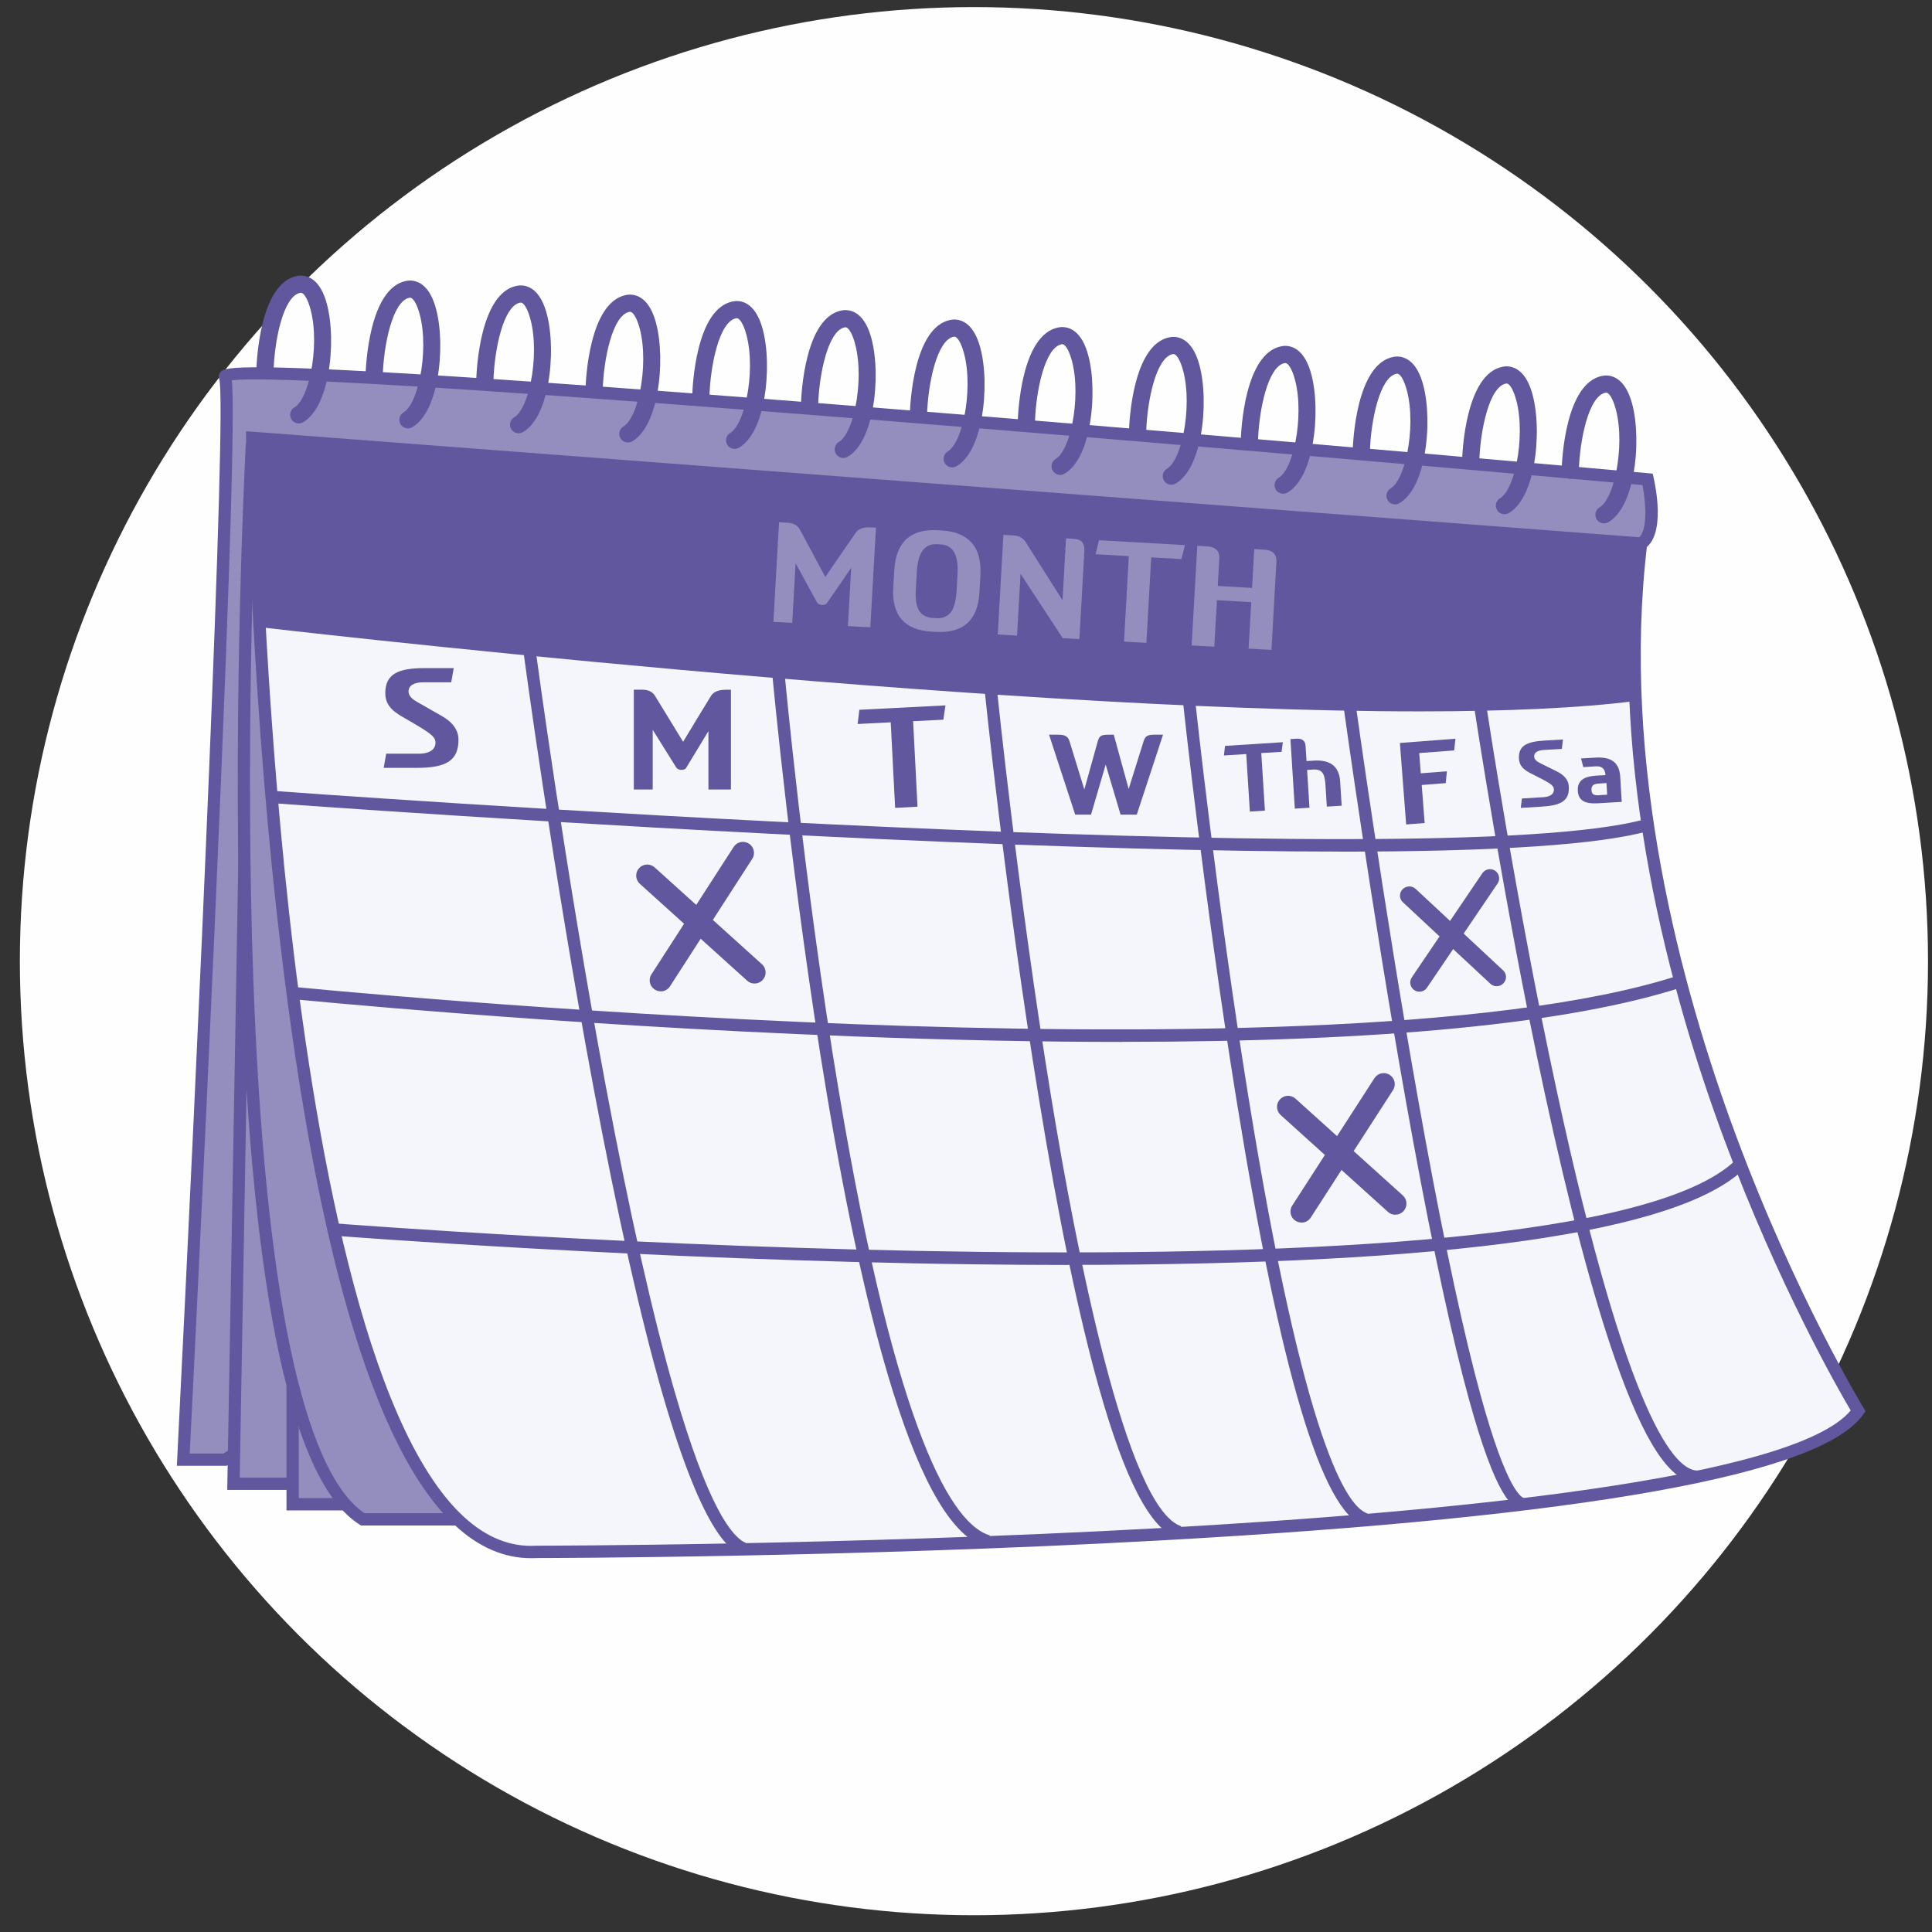 <svg width="81" height="81" viewBox="0 0 81 81" fill="none" xmlns="http://www.w3.org/2000/svg">
<rect x="0" y="0" width="81" height="81" fill="#333333" stroke="none"/>
<circle cx="40.833" cy="40.297" r="40" fill="#FFFEFF"/>
<g clip-path="url(#clip0_181_25201)">
<path fill-rule="evenodd" clip-rule="evenodd" d="M9.431 61.197H7.683C7.683 61.197 9.916 16.9 9.431 15.804C8.945 14.711 69.077 20.098 69.077 20.098C69.077 20.098 69.591 22.296 68.805 22.787C68.018 23.278 58.419 32.514 58.419 32.514L9.431 61.197Z" fill="#948EBE"/>
<path fill-rule="evenodd" clip-rule="evenodd" d="M7.954 60.94H9.36L58.261 32.31C58.893 31.702 67.881 23.064 68.667 22.57C69.103 22.299 69 21.05 68.863 20.337C46.239 18.312 12.514 15.535 9.72 15.947C9.802 16.748 9.822 20.343 8.998 38.922C8.548 49.041 8.045 59.169 7.954 60.937V60.94ZM9.501 61.455H7.414L7.428 61.183C8.314 43.59 9.515 17.029 9.194 15.9C9.156 15.807 9.167 15.704 9.226 15.623C9.375 15.415 9.544 15.178 19.062 15.786C24.039 16.105 30.926 16.619 39.537 17.318C54.193 18.505 68.957 19.826 69.103 19.84L69.29 19.858L69.331 20.039C69.386 20.282 69.86 22.433 68.945 23.006C68.319 23.398 61.266 30.138 58.6 32.701L58.577 32.722L58.551 32.736L9.501 61.455Z" fill="#60579E"/>
<path fill-rule="evenodd" clip-rule="evenodd" d="M12.268 62.209H9.787L10.544 19.227C10.544 19.081 10.739 19.034 10.81 19.159L20.184 35.975L19.412 56.977L12.262 62.206L12.268 62.209Z" fill="#948EBE"/>
<path fill-rule="evenodd" clip-rule="evenodd" d="M10.05 61.952H12.184L19.164 56.845L19.927 36.039L10.795 19.659L10.05 61.952ZM12.353 62.466H9.527L10.29 19.221C10.293 19.037 10.415 18.885 10.594 18.841C10.772 18.797 10.95 18.873 11.041 19.034L20.45 35.914V35.987L19.672 57.114L12.356 62.466H12.353Z" fill="#60579E"/>
<path fill-rule="evenodd" clip-rule="evenodd" d="M14.478 63.068H12.269V62.209V58.073" fill="#948EBE"/>
<path fill-rule="evenodd" clip-rule="evenodd" d="M14.481 63.325H12.011V58.073H12.526V62.808H14.481V63.325Z" fill="#60579E"/>
<path fill-rule="evenodd" clip-rule="evenodd" d="M10.556 18.698C10.36 22.643 8.694 59.613 15.212 63.699H19.184L21.154 56.524L16.72 27.358L10.763 18.636C10.702 18.546 10.559 18.584 10.553 18.695" fill="#948EBE"/>
<path fill-rule="evenodd" clip-rule="evenodd" d="M15.288 63.442H18.988L20.891 56.509L16.474 27.458L10.792 19.136C10.664 21.857 10.272 31.497 10.623 41.137C11.093 54.013 12.704 61.721 15.288 63.445V63.442ZM19.383 63.957H15.139L15.077 63.919C12.268 62.156 10.599 54.498 10.111 41.155C9.737 30.895 10.205 20.638 10.301 18.686C10.31 18.525 10.418 18.391 10.573 18.347C10.728 18.303 10.892 18.364 10.982 18.496L16.971 27.265L16.98 27.323L21.423 56.541L19.386 63.96L19.383 63.957Z" fill="#60579E"/>
<path fill-rule="evenodd" clip-rule="evenodd" d="M10.573 18.355C10.573 18.355 11.237 65.743 22.499 65.061C22.499 65.061 73.809 65.061 77.904 59.151C77.904 59.151 66.641 40.742 68.802 22.787L10.573 18.355Z" fill="#F4F6FB"/>
<path fill-rule="evenodd" clip-rule="evenodd" d="M10.836 18.636C10.868 20.285 11.088 28.919 12.114 38.203C13.16 47.652 15.276 59.727 19.43 63.577C20.38 64.457 21.406 64.872 22.481 64.804H22.496C22.625 64.804 35.471 64.796 48.651 64.065C60.585 63.404 75.2 62.013 77.591 59.134C77.085 58.28 74.569 53.899 72.297 47.793C69.988 41.578 67.469 32.263 68.512 23.023L10.836 18.636ZM22.262 65.328C21.134 65.328 20.064 64.866 19.082 63.954C15.653 60.777 13.137 52.13 11.602 38.255C10.462 27.955 10.319 18.455 10.316 18.361V18.081L10.594 18.101L69.091 22.553L69.059 22.819C67.948 32.044 70.473 41.394 72.785 47.614C75.293 54.361 78.097 58.973 78.126 59.02L78.213 59.163L78.117 59.3C76.372 61.82 66.466 63.597 48.68 64.582C35.62 65.304 22.888 65.322 22.508 65.322C22.426 65.328 22.344 65.328 22.262 65.328Z" fill="#60579E"/>
<path fill-rule="evenodd" clip-rule="evenodd" d="M59.518 29.825C41.092 29.825 11.196 26.329 10.836 26.288L10.898 25.777C11.325 25.827 53.69 30.778 68.524 28.875L68.588 29.387C66.186 29.694 63.064 29.825 59.516 29.825" fill="#60579E"/>
<path fill-rule="evenodd" clip-rule="evenodd" d="M56.171 35.703C51.085 35.703 44.667 35.528 36.938 35.18C23.759 34.584 11.491 33.678 11.368 33.669L11.406 33.154C11.894 33.19 60.398 36.764 69.006 34.335L69.146 34.832C67.086 35.414 62.742 35.706 56.171 35.706" fill="#60579E"/>
<path fill-rule="evenodd" clip-rule="evenodd" d="M31.098 65.173C30.712 65.023 29.543 64.567 27.778 58.45C26.857 55.258 25.884 50.932 24.881 45.586C23.177 36.495 21.967 27.484 21.955 27.393L22.467 27.326C22.478 27.417 23.686 36.413 25.39 45.492C26.389 50.821 27.36 55.132 28.274 58.306C29.675 63.162 30.686 64.459 31.285 64.693L31.098 65.173Z" fill="#60579E"/>
<path fill-rule="evenodd" clip-rule="evenodd" d="M41.358 64.869C39.964 64.456 38.677 62.311 37.426 58.309C36.459 55.211 35.529 51.02 34.661 45.846C33.185 37.051 32.387 28.346 32.378 28.261L32.893 28.215C32.902 28.302 33.697 36.986 35.17 45.764C37.616 60.32 39.964 63.919 41.504 64.375L41.358 64.869Z" fill="#60579E"/>
<path fill-rule="evenodd" clip-rule="evenodd" d="M49.352 64.477C48.23 64.103 47.157 62.033 46.067 58.155C45.225 55.156 44.377 51.084 43.556 46.056C42.156 37.504 41.291 29.027 41.282 28.942L41.796 28.89C41.805 28.975 42.67 37.44 44.067 45.975C45.117 52.373 47.218 63.22 49.522 63.989L49.358 64.477H49.352Z" fill="#60579E"/>
<path fill-rule="evenodd" clip-rule="evenodd" d="M57.171 63.945C55.435 63.39 53.69 57.55 51.837 46.097C50.486 37.755 49.601 29.46 49.592 29.375L50.103 29.32C50.112 29.401 50.998 37.688 52.345 46.016C54.698 60.551 56.478 63.179 57.329 63.451L57.171 63.942V63.945Z" fill="#60579E"/>
<path fill-rule="evenodd" clip-rule="evenodd" d="M63.824 63.319C63.309 63.223 62.561 62.492 61.324 57.675C60.605 54.866 59.804 50.993 58.942 46.159C57.478 37.934 56.335 29.664 56.323 29.583L56.835 29.512C56.846 29.594 57.989 37.855 59.451 46.071C60.31 50.891 61.108 54.755 61.824 57.55C63.043 62.299 63.736 62.782 63.917 62.814L63.821 63.319H63.824Z" fill="#60579E"/>
<path fill-rule="evenodd" clip-rule="evenodd" d="M71.172 62.168C70.047 62.168 68.945 60.516 67.709 56.971C66.77 54.279 65.776 50.526 64.759 45.811C63.029 37.796 61.81 29.664 61.795 29.585L62.304 29.509C62.316 29.591 63.535 37.706 65.262 45.706C68.264 59.619 70.26 61.674 71.181 61.653L71.19 62.168H71.169" fill="#60579E"/>
<path fill-rule="evenodd" clip-rule="evenodd" d="M67.249 21.942C67.127 21.942 67.004 21.878 66.937 21.764C66.837 21.591 66.893 21.372 67.065 21.27C67.743 20.872 68.191 18.317 67.656 16.885C67.615 16.78 67.475 16.432 67.314 16.464C66.603 16.599 66.232 18.449 66.194 19.721C66.189 19.919 66.022 20.08 65.823 20.071C65.624 20.065 65.466 19.899 65.472 19.7C65.484 19.326 65.621 16.049 67.182 15.757C67.413 15.713 67.989 15.713 68.334 16.634C68.597 17.338 68.676 18.434 68.541 19.492C68.451 20.2 68.188 21.448 67.431 21.892C67.372 21.924 67.311 21.942 67.249 21.942Z" fill="#60579E"/>
<path fill-rule="evenodd" clip-rule="evenodd" d="M63.076 21.559C62.953 21.559 62.83 21.495 62.763 21.381C62.663 21.208 62.719 20.989 62.892 20.887C63.57 20.489 64.017 17.935 63.482 16.502C63.441 16.397 63.301 16.049 63.14 16.081C62.43 16.213 62.059 18.066 62.02 19.338C62.015 19.536 61.848 19.691 61.649 19.688C61.45 19.683 61.293 19.516 61.298 19.317C61.31 18.943 61.448 15.666 63.008 15.374C63.239 15.33 63.815 15.33 64.16 16.251C64.423 16.955 64.502 18.052 64.368 19.11C64.277 19.817 64.014 21.065 63.257 21.509C63.198 21.541 63.137 21.559 63.076 21.559Z" fill="#60579E"/>
<path fill-rule="evenodd" clip-rule="evenodd" d="M58.489 21.147C58.367 21.147 58.244 21.083 58.176 20.969C58.077 20.796 58.133 20.577 58.305 20.475C58.983 20.077 59.43 17.522 58.895 16.09C58.855 15.985 58.714 15.637 58.553 15.669C57.843 15.804 57.472 17.654 57.434 18.925C57.428 19.124 57.262 19.279 57.063 19.276C56.864 19.27 56.706 19.104 56.712 18.905C56.724 18.531 56.861 15.254 58.422 14.962C58.653 14.918 59.229 14.918 59.574 15.839C59.837 16.543 59.916 17.639 59.781 18.698C59.691 19.405 59.428 20.653 58.67 21.097C58.612 21.129 58.551 21.147 58.489 21.147Z" fill="#60579E"/>
<path fill-rule="evenodd" clip-rule="evenodd" d="M53.798 20.7C53.675 20.7 53.552 20.636 53.485 20.521C53.386 20.349 53.441 20.13 53.614 20.027C54.292 19.63 54.739 17.075 54.204 15.643C54.163 15.538 54.023 15.193 53.862 15.222C53.152 15.357 52.781 17.207 52.743 18.478C52.737 18.677 52.57 18.835 52.371 18.829C52.173 18.823 52.015 18.657 52.021 18.458C52.032 18.084 52.17 14.807 53.731 14.515C53.962 14.471 54.537 14.471 54.882 15.392C55.145 16.096 55.224 17.192 55.09 18.25C54.999 18.958 54.736 20.206 53.979 20.65C53.921 20.682 53.859 20.7 53.798 20.7Z" fill="#60579E"/>
<path fill-rule="evenodd" clip-rule="evenodd" d="M49.11 20.323C48.987 20.323 48.864 20.258 48.797 20.144C48.698 19.972 48.753 19.753 48.926 19.65C49.604 19.253 50.051 16.698 49.516 15.266C49.475 15.161 49.335 14.813 49.174 14.845C48.464 14.979 48.093 16.83 48.055 18.101C48.049 18.3 47.882 18.458 47.683 18.452C47.485 18.446 47.327 18.28 47.333 18.081C47.344 17.707 47.482 14.43 49.043 14.138C49.273 14.094 49.849 14.094 50.194 15.015C50.457 15.719 50.536 16.815 50.402 17.873C50.311 18.581 50.048 19.829 49.291 20.273C49.233 20.305 49.171 20.323 49.11 20.323Z" fill="#60579E"/>
<path fill-rule="evenodd" clip-rule="evenodd" d="M44.447 19.911C44.325 19.911 44.202 19.846 44.135 19.732C44.035 19.56 44.091 19.341 44.263 19.238C44.941 18.841 45.388 16.286 44.853 14.854C44.813 14.749 44.672 14.401 44.511 14.433C43.801 14.565 43.43 16.418 43.392 17.689C43.386 17.888 43.22 18.046 43.021 18.04C42.822 18.034 42.664 17.867 42.67 17.669C42.682 17.294 42.819 14.018 44.38 13.726C44.611 13.682 45.187 13.682 45.532 14.602C45.795 15.307 45.874 16.403 45.739 17.461C45.649 18.169 45.386 19.417 44.629 19.861C44.57 19.893 44.509 19.911 44.447 19.911Z" fill="#60579E"/>
<path fill-rule="evenodd" clip-rule="evenodd" d="M39.923 19.595C39.8 19.595 39.677 19.531 39.61 19.417C39.511 19.244 39.566 19.025 39.739 18.923C40.417 18.525 40.864 15.97 40.329 14.538C40.288 14.433 40.148 14.085 39.987 14.117C39.277 14.252 38.906 16.102 38.868 17.373C38.862 17.572 38.695 17.733 38.496 17.724C38.298 17.718 38.14 17.552 38.146 17.353C38.157 16.979 38.295 13.702 39.856 13.41C40.087 13.366 40.662 13.366 41.007 14.287C41.27 14.991 41.349 16.087 41.215 17.145C41.124 17.853 40.861 19.101 40.104 19.545C40.046 19.577 39.984 19.595 39.923 19.595Z" fill="#60579E"/>
<path fill-rule="evenodd" clip-rule="evenodd" d="M35.357 19.2C35.234 19.2 35.111 19.136 35.044 19.022C34.945 18.849 35 18.63 35.173 18.528C35.851 18.131 36.298 15.576 35.763 14.143C35.722 14.038 35.582 13.691 35.421 13.723C34.711 13.857 34.34 15.707 34.302 16.979C34.296 17.178 34.129 17.338 33.931 17.33C33.732 17.324 33.574 17.157 33.58 16.958C33.591 16.584 33.729 13.308 35.29 13.015C35.521 12.971 36.096 12.971 36.441 13.892C36.704 14.597 36.783 15.693 36.649 16.751C36.558 17.458 36.295 18.706 35.538 19.151C35.48 19.183 35.418 19.2 35.357 19.2Z" fill="#60579E"/>
<path fill-rule="evenodd" clip-rule="evenodd" d="M30.8 18.82C30.677 18.82 30.555 18.756 30.488 18.642C30.388 18.47 30.444 18.25 30.616 18.148C31.294 17.75 31.741 15.196 31.207 13.764C31.166 13.658 31.025 13.31 30.865 13.343C30.154 13.477 29.783 15.327 29.745 16.599C29.739 16.798 29.573 16.953 29.374 16.95C29.175 16.944 29.017 16.777 29.023 16.578C29.035 16.204 29.172 12.928 30.733 12.635C30.964 12.591 31.54 12.591 31.885 13.512C32.148 14.217 32.227 15.313 32.092 16.371C32.002 17.078 31.738 18.326 30.982 18.771C30.923 18.803 30.862 18.82 30.8 18.82Z" fill="#60579E"/>
<path fill-rule="evenodd" clip-rule="evenodd" d="M26.325 18.551C26.202 18.551 26.08 18.487 26.012 18.373C25.913 18.201 25.969 17.981 26.141 17.879C26.819 17.482 27.266 14.927 26.732 13.495C26.691 13.389 26.55 13.042 26.39 13.074C25.679 13.208 25.308 15.058 25.27 16.33C25.264 16.529 25.098 16.686 24.899 16.681C24.7 16.675 24.542 16.508 24.548 16.309C24.56 15.935 24.697 12.659 26.258 12.366C26.489 12.322 27.065 12.322 27.41 13.243C27.673 13.948 27.752 15.044 27.617 16.102C27.526 16.809 27.263 18.057 26.506 18.502C26.448 18.534 26.387 18.551 26.325 18.551Z" fill="#60579E"/>
<path fill-rule="evenodd" clip-rule="evenodd" d="M21.745 18.166C21.622 18.166 21.499 18.101 21.432 17.987C21.332 17.815 21.388 17.596 21.561 17.493C22.239 17.096 22.686 14.541 22.151 13.109C22.11 13.004 21.97 12.656 21.809 12.688C21.099 12.822 20.727 14.672 20.689 15.944C20.684 16.143 20.517 16.301 20.318 16.295C20.119 16.289 19.962 16.122 19.967 15.924C19.979 15.549 20.116 12.273 21.677 11.98C21.908 11.937 22.484 11.937 22.829 12.857C23.092 13.562 23.171 14.658 23.037 15.716C22.946 16.423 22.683 17.672 21.926 18.116C21.867 18.148 21.806 18.166 21.745 18.166Z" fill="#60579E"/>
<path fill-rule="evenodd" clip-rule="evenodd" d="M17.103 17.961C16.98 17.961 16.858 17.897 16.79 17.783C16.691 17.61 16.746 17.391 16.919 17.289C17.597 16.891 18.044 14.336 17.509 12.904C17.468 12.799 17.328 12.451 17.167 12.483C16.457 12.618 16.086 14.468 16.048 15.739C16.042 15.938 15.875 16.096 15.677 16.09C15.478 16.084 15.32 15.918 15.326 15.719C15.338 15.345 15.475 12.068 17.036 11.776C17.267 11.732 17.843 11.732 18.187 12.653C18.451 13.357 18.529 14.453 18.395 15.511C18.304 16.219 18.041 17.467 17.284 17.911C17.226 17.943 17.164 17.961 17.103 17.961Z" fill="#60579E"/>
<path fill-rule="evenodd" clip-rule="evenodd" d="M12.526 17.753C12.403 17.753 12.28 17.689 12.213 17.575C12.114 17.403 12.169 17.183 12.342 17.081C13.02 16.684 13.467 14.129 12.932 12.697C12.891 12.591 12.751 12.244 12.59 12.276C11.88 12.41 11.509 14.26 11.471 15.532C11.465 15.731 11.298 15.889 11.099 15.883C10.901 15.877 10.743 15.71 10.749 15.511C10.76 15.137 10.898 11.861 12.459 11.568C12.69 11.524 13.265 11.524 13.61 12.445C13.873 13.15 13.952 14.246 13.818 15.304C13.727 16.011 13.464 17.259 12.707 17.704C12.649 17.736 12.587 17.753 12.526 17.753Z" fill="#60579E"/>
<path fill-rule="evenodd" clip-rule="evenodd" d="M30.642 33.099H29.701V30.652C29.403 31.152 29.081 31.672 28.78 32.172V32.178C28.742 32.245 28.675 32.278 28.57 32.278C28.47 32.278 28.397 32.245 28.348 32.172L27.365 30.597V33.099H26.573V28.916H26.933C27.175 28.916 27.36 29.004 27.459 29.17L28.64 31.1C29.017 30.468 29.42 29.814 29.803 29.185C29.908 29.007 30.119 28.919 30.423 28.919H30.645V33.102L30.642 33.099Z" fill="#60579E"/>
<path fill-rule="evenodd" clip-rule="evenodd" d="M39.639 29.574L39.551 30.173L38.283 30.237L38.467 33.821L37.529 33.871L37.344 30.284L35.956 30.354L36.029 29.758L39.639 29.574Z" fill="#60579E"/>
<path fill-rule="evenodd" clip-rule="evenodd" d="M48.761 30.802L47.66 34.154H46.981L46.356 32.056L45.742 34.154H45.078L43.982 30.802H44.31C44.558 30.802 44.757 30.816 44.836 31.065L45.461 33.099L46.026 31.073C46.096 30.845 46.16 30.802 46.511 30.802H46.695L47.32 33.078L47.949 31.067C48.019 30.845 48.142 30.802 48.399 30.802H48.761Z" fill="#60579E"/>
<path fill-rule="evenodd" clip-rule="evenodd" d="M53.783 31.117L53.731 31.521L52.88 31.573L53.032 33.985L52.401 34.026L52.249 31.614L51.313 31.673L51.36 31.272L53.783 31.117Z" fill="#60579E"/>
<path fill-rule="evenodd" clip-rule="evenodd" d="M56.25 33.78L55.628 33.818L55.572 32.929C55.546 32.514 55.482 32.237 55.058 32.263L54.801 32.281L54.9 33.865L54.286 33.903L54.102 30.986L54.339 30.971C54.596 30.953 54.725 31.056 54.736 31.275L54.777 31.909L55.084 31.889C55.774 31.845 56.145 32.134 56.186 32.76L56.25 33.777V33.78Z" fill="#60579E"/>
<path fill-rule="evenodd" clip-rule="evenodd" d="M58.691 31.149L61.02 30.971L60.968 31.462L59.501 31.573L59.568 32.421L60.664 32.336L60.611 32.833L59.606 32.912L59.729 34.505L58.954 34.566L58.691 31.149Z" fill="#60579E"/>
<path fill-rule="evenodd" clip-rule="evenodd" d="M17.466 32.193H16.086L16.191 31.599H17.559C18.047 31.599 18.258 31.395 18.258 31.135C18.258 30.875 18.024 30.72 17.045 30.153C16.574 29.887 16.153 29.641 16.153 29.059C16.153 28.244 16.712 28.01 17.816 28.01H19.023L18.918 28.604H17.773C17.34 28.604 17.129 28.747 17.129 28.992C17.129 29.153 17.252 29.302 17.501 29.436L18.497 30.004C18.985 30.275 19.222 30.614 19.222 31.012C19.222 31.901 18.696 32.193 17.466 32.193Z" fill="#60579E"/>
<path fill-rule="evenodd" clip-rule="evenodd" d="M64.665 33.818L63.759 33.871L63.806 33.476L64.706 33.423C65.028 33.403 65.159 33.263 65.148 33.09C65.136 32.915 64.978 32.827 64.312 32.491C63.993 32.336 63.706 32.19 63.683 31.807C63.651 31.272 64.008 31.094 64.735 31.05L65.528 31.003L65.481 31.398L64.73 31.442C64.446 31.459 64.312 31.561 64.32 31.722C64.326 31.827 64.414 31.921 64.581 32L65.259 32.336C65.592 32.497 65.758 32.71 65.773 32.97C65.808 33.555 65.472 33.768 64.662 33.815" fill="#60579E"/>
<path fill-rule="evenodd" clip-rule="evenodd" d="M67.062 33.336L67.381 33.318L67.352 32.83L67.071 32.848C66.846 32.862 66.712 32.897 66.723 33.125C66.735 33.333 66.864 33.35 67.062 33.339V33.336ZM67.992 33.619L66.998 33.678C66.425 33.713 66.174 33.546 66.15 33.157C66.121 32.646 66.528 32.544 66.954 32.517L67.308 32.497V32.476C67.29 32.219 67.147 32.114 66.907 32.129L66.381 32.161L66.285 31.798L66.896 31.763C67.571 31.722 67.892 31.985 67.928 32.561L67.992 33.616V33.619Z" fill="#60579E"/>
<path fill-rule="evenodd" clip-rule="evenodd" d="M47.037 43.683C43.588 43.683 39.838 43.607 35.787 43.452C23.233 42.976 12.353 41.897 12.245 41.885L12.298 41.374C12.406 41.386 23.273 42.461 35.81 42.938C47.367 43.376 62.745 43.376 70.371 40.898L70.532 41.386C65.835 42.911 57.957 43.68 47.043 43.68" fill="#60579E"/>
<path fill-rule="evenodd" clip-rule="evenodd" d="M44.757 53.034C43.489 53.034 42.182 53.025 40.832 53.007C27.117 52.835 14.098 51.812 13.967 51.803L14.008 51.288C14.525 51.33 65.905 55.325 72.783 48.623L73.142 48.991C70.389 51.674 60.845 53.031 44.754 53.031" fill="#60579E"/>
<path fill-rule="evenodd" clip-rule="evenodd" d="M31.633 41.234C31.522 41.234 31.411 41.196 31.323 41.114L26.825 37.054C26.635 36.881 26.62 36.589 26.793 36.399C26.965 36.209 27.258 36.194 27.448 36.367L31.946 40.427C32.136 40.599 32.151 40.892 31.978 41.082C31.887 41.184 31.759 41.234 31.633 41.234Z" fill="#60579E"/>
<path fill-rule="evenodd" clip-rule="evenodd" d="M27.702 41.561C27.617 41.561 27.529 41.538 27.451 41.488C27.234 41.35 27.173 41.061 27.313 40.848L30.759 35.508C30.9 35.291 31.186 35.23 31.399 35.37C31.616 35.508 31.677 35.797 31.537 36.01L28.091 41.35C28.003 41.488 27.854 41.564 27.699 41.564" fill="#60579E"/>
<path fill-rule="evenodd" clip-rule="evenodd" d="M58.501 50.929C58.39 50.929 58.279 50.891 58.191 50.809L53.693 46.749C53.503 46.577 53.488 46.284 53.66 46.094C53.833 45.904 54.125 45.89 54.315 46.062L58.814 50.119C59.004 50.292 59.018 50.584 58.846 50.774C58.755 50.876 58.627 50.926 58.501 50.926" fill="#60579E"/>
<path fill-rule="evenodd" clip-rule="evenodd" d="M54.567 51.256C54.482 51.256 54.394 51.233 54.315 51.183C54.099 51.046 54.038 50.757 54.178 50.543L57.624 45.203C57.764 44.987 58.051 44.925 58.264 45.066C58.48 45.203 58.542 45.492 58.401 45.706L54.955 51.046C54.868 51.183 54.719 51.259 54.564 51.259" fill="#60579E"/>
<path fill-rule="evenodd" clip-rule="evenodd" d="M62.85 41.333C62.725 41.368 62.584 41.336 62.482 41.242L58.814 37.825C58.659 37.682 58.653 37.44 58.802 37.285C58.951 37.13 59.197 37.124 59.352 37.267L63.02 40.684C63.175 40.827 63.181 41.07 63.032 41.225C62.979 41.278 62.918 41.316 62.85 41.333Z" fill="#60579E"/>
<path fill-rule="evenodd" clip-rule="evenodd" d="M59.609 41.564C59.504 41.593 59.39 41.575 59.293 41.511C59.118 41.391 59.071 41.152 59.191 40.976L62.149 36.609C62.269 36.434 62.509 36.387 62.684 36.507C62.859 36.627 62.906 36.867 62.786 37.042L59.828 41.409C59.776 41.488 59.697 41.54 59.609 41.564Z" fill="#60579E"/>
<path fill-rule="evenodd" clip-rule="evenodd" d="M68.805 22.79C68.805 22.79 68.299 28.647 68.559 29.132C68.819 29.621 48.51 29.96 36.354 28.486C36.354 28.486 10.886 26.356 10.868 26.034C10.851 25.713 10.573 18.358 10.573 18.358L68.802 22.79H68.805Z" fill="#60579E"/>
<path fill-rule="evenodd" clip-rule="evenodd" d="M36.488 26.3L35.55 26.248L35.687 23.804C35.363 24.286 35.012 24.786 34.682 25.268V25.274C34.641 25.338 34.571 25.368 34.465 25.362C34.366 25.356 34.293 25.321 34.249 25.245L33.355 23.617L33.215 26.116L32.425 26.072L32.662 21.895L33.022 21.916C33.261 21.93 33.443 22.027 33.533 22.199L34.603 24.19C35.015 23.582 35.453 22.951 35.871 22.343C35.986 22.17 36.202 22.094 36.503 22.112L36.725 22.123L36.488 26.3Z" fill="#948EBE"/>
<path fill-rule="evenodd" clip-rule="evenodd" d="M40.145 24.076C40.189 23.275 39.967 22.854 39.44 22.825L39.285 22.816C38.754 22.787 38.485 23.178 38.438 23.982L38.397 24.698C38.377 25.037 38.397 25.306 38.482 25.496C38.572 25.736 38.794 25.891 39.11 25.909L39.265 25.917C39.569 25.935 39.797 25.806 39.929 25.572C40.019 25.391 40.084 25.128 40.104 24.795L40.145 24.079V24.076ZM41.063 24.845C40.995 26.017 40.37 26.557 39.236 26.493L39.081 26.484C37.926 26.42 37.383 25.812 37.45 24.64L37.491 23.924C37.558 22.728 38.166 22.167 39.321 22.231L39.475 22.24C40.612 22.305 41.171 22.93 41.104 24.125L41.063 24.842V24.845Z" fill="#948EBE"/>
<path fill-rule="evenodd" clip-rule="evenodd" d="M45.254 26.794L44.556 26.756L42.787 24.058L42.641 26.648L41.831 26.601L42.068 22.424L42.495 22.448C42.711 22.459 42.887 22.55 42.995 22.717L44.547 25.169L44.693 22.57L45.032 22.591C45.336 22.608 45.479 22.772 45.462 23.097L45.254 26.791V26.794Z" fill="#948EBE"/>
<path fill-rule="evenodd" clip-rule="evenodd" d="M49.682 22.854L49.53 23.439L48.265 23.369L48.063 26.952L47.125 26.899L47.326 23.316L45.935 23.237L46.075 22.649L49.682 22.854Z" fill="#948EBE"/>
<path fill-rule="evenodd" clip-rule="evenodd" d="M53.307 27.247L52.348 27.195L52.459 25.245L51.021 25.163L50.91 27.113L49.96 27.06L50.197 22.883L50.58 22.904C50.957 22.924 51.138 23.091 51.12 23.418L51.056 24.567L52.494 24.649L52.585 23.021L52.979 23.044C53.356 23.064 53.532 23.231 53.514 23.555L53.307 27.25V27.247Z" fill="#948EBE"/>
</g>
<defs>
<clipPath id="clip0_181_25201">
<rect width="76" height="76" fill="white" transform="translate(2.833 2.297)"/>
</clipPath>
</defs>
</svg>
